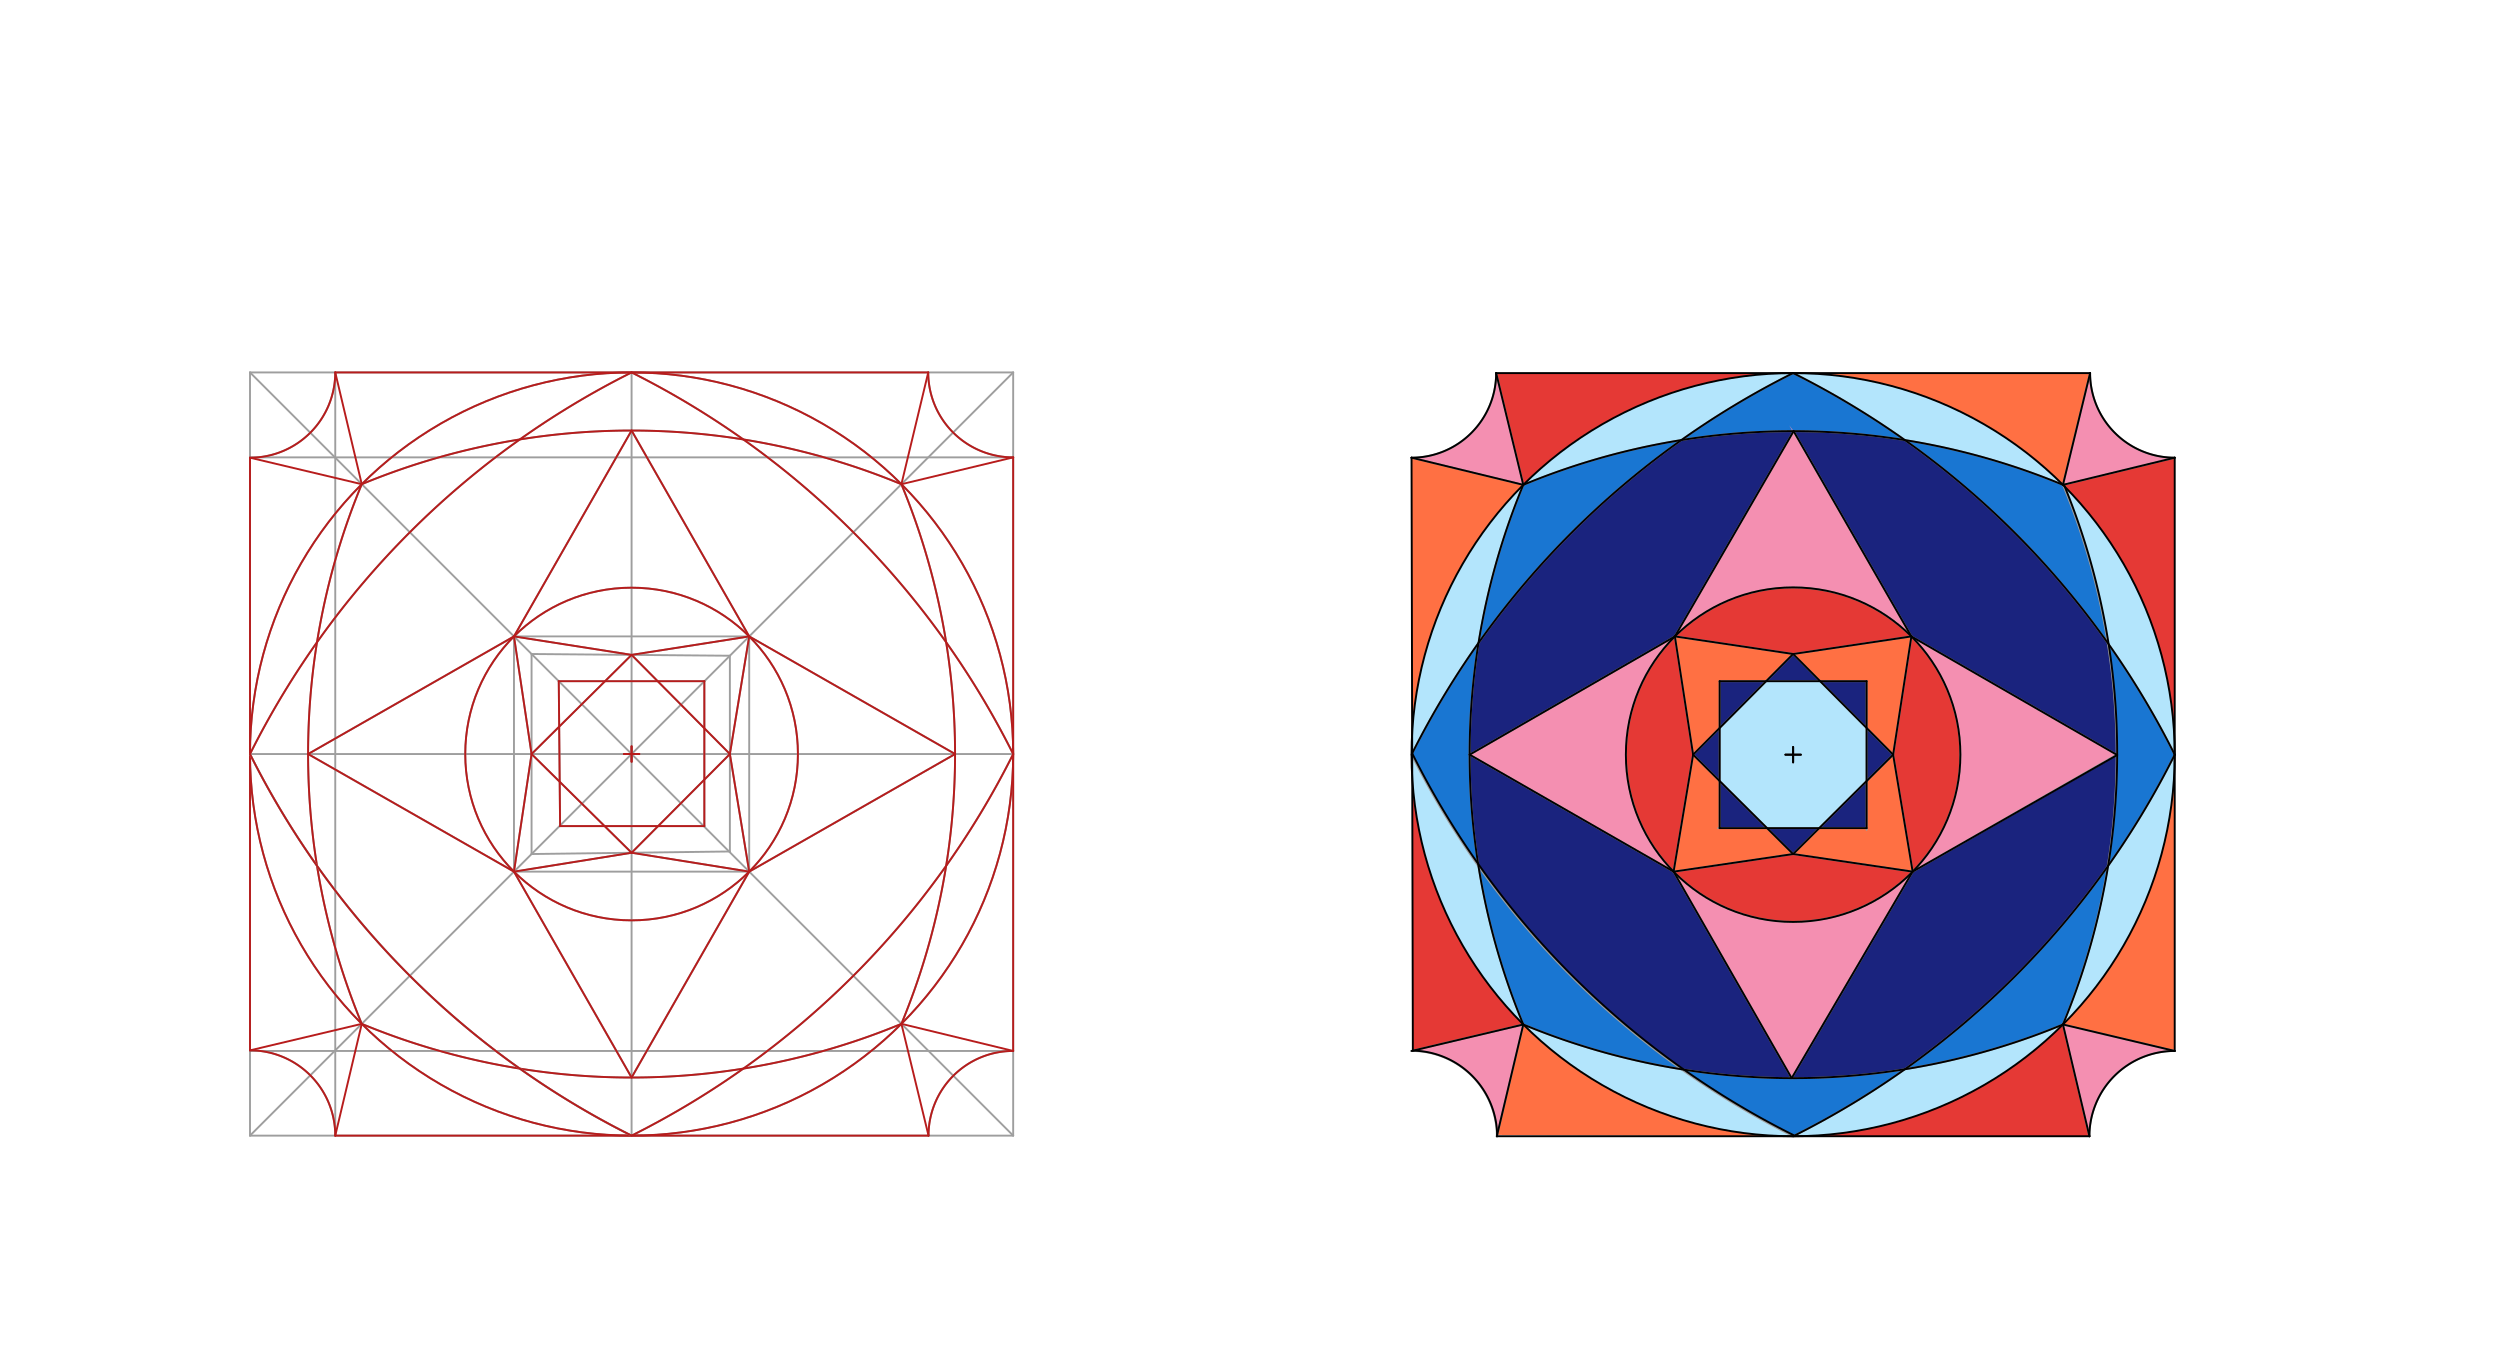 <svg xmlns="http://www.w3.org/2000/svg" class="svg--816" height="100%" preserveAspectRatio="xMidYMid meet" viewBox="0 0 1300 700" width="100%"><defs><marker id="marker-arrow" markerHeight="16" markerUnits="userSpaceOnUse" markerWidth="24" orient="auto-start-reverse" refX="24" refY="4" viewBox="0 0 24 8"><path d="M 0 0 L 24 4 L 0 8 z" stroke="inherit"></path></marker></defs><g class="aux-layer--949"></g><g class="main-layer--75a"><g class="element--733"><g fill="#B3E5FC" opacity="1"><path d="M 894.222 378.533 L 918.377 354.222 L 946.473 354.222 L 970.628 378.533 L 970.628 406.141 L 945.984 430.628 L 918.867 430.628 L 894.222 406.141 L 894.222 378.533 Z" stroke="none"></path></g></g><g class="element--733"><g fill="#B3E5FC" opacity="1"><path d="M 875.657 556.221 L 875.657 556.221 L 897.652 570.757 L 875.657 556.221 A 443.088 443.088 0 0 0 897.652 570.757 Z" stroke="none"></path></g></g><g class="element--733"><g fill="#B3E5FC" opacity="1"><path d="M 875.657 556.221 L 875.657 556.221 L 875.657 556.221 A 443.088 443.088 0 0 0 900.554 572.538 L 875.657 556.221 A 443.088 443.088 0 0 0 900.554 572.538 Z" stroke="none"></path></g></g><g class="element--733"><g fill="#B3E5FC" opacity="1"><path d="M 875.657 556.221 L 875.657 556.221 L 852.26 551.771 L 875.657 556.221 A 366.642 366.642 0 0 1 852.26 551.771 Z" stroke="none"></path></g></g><g class="element--733"><g fill="#B3E5FC" opacity="1"><path d="M 990.543 556.006 L 990.543 556.006 L 990.543 556.006 A 443.692 443.692 0 0 1 932.425 590.85 L 932.425 590.85 L 932.425 590.85 A 198.425 198.425 0 0 0 1072.733 532.733 L 1072.733 532.733 L 1072.733 532.733 A 366.642 366.642 0 0 1 990.543 556.006 Z" stroke="none"></path></g></g><g class="element--733"><g fill="#B3E5FC" opacity="1"><path d="M 1096.234 450.222 L 1096.234 450.222 L 1096.234 450.222 A 366.589 366.589 0 0 1 1095.341 455.5 Z" stroke="none"></path></g></g><g class="element--733"><g fill="#B3E5FC" opacity="1"><path d="M 1096.234 450.222 L 1096.234 450.222 L 1096.234 450.222 A 366.589 366.589 0 0 1 1072.733 532.733 L 1072.733 532.733 L 1072.733 532.733 A 198.425 198.425 0 0 0 1130.85 392.425 L 1130.85 392.425 L 1130.85 392.425 A 443.692 443.692 0 0 1 1096.234 450.222 Z" stroke="none"></path></g></g><g class="element--733"><g fill="#B3E5FC" opacity="1"><path d="M 1096.511 335.021 L 1096.511 335.021 L 1096.511 335.021 A 366.589 366.589 0 0 0 1073.211 251.92 L 1072.733 252.117 L 1072.733 252.117 A 198.425 198.425 0 0 1 1130.85 392.425 L 1130.85 392.425 L 1130.85 392.425 A 443.692 443.692 0 0 0 1096.511 335.021 Z" stroke="none"></path></g></g><g class="element--733"><g fill="#B3E5FC" opacity="1"><path d="M 990.543 228.844 L 990.543 228.844 L 990.543 228.844 A 443.692 443.692 0 0 0 932.425 194 L 932.425 194 L 932.425 194 A 198.425 198.425 0 0 1 1072.733 252.117 L 1072.733 252.117 L 1072.733 252.117 A 366.642 366.642 0 0 0 990.543 228.844 Z" stroke="none"></path></g></g><g class="element--733"><g fill="#B3E5FC" opacity="1"><path d="M 874.308 228.844 L 874.308 228.844 L 874.308 228.844 A 443.692 443.692 0 0 1 932.425 194 L 932.425 194 L 932.425 194 A 198.425 198.425 0 0 0 792.117 252.117 L 792.117 252.117 L 792.117 252.117 A 366.642 366.642 0 0 1 874.308 228.844 Z" stroke="none"></path></g></g><g class="element--733"><g fill="#B3E5FC" opacity="1"><path d="M 768.844 334.308 L 768.844 334.308 L 768.844 334.308 A 443.692 443.692 0 0 0 734.338 391.75 L 734 392.425 L 734 392.425 A 198.425 198.425 0 0 1 792.117 252.117 L 792.117 252.117 L 792.117 252.117 A 366.642 366.642 0 0 0 768.844 334.308 Z" stroke="none"></path></g></g><g class="element--733"><g fill="#B3E5FC" opacity="1"><path d="M 768.63 449.193 L 768.136 449.541 L 768.136 449.541 A 443.692 443.692 0 0 1 734 392.425 L 734 392.425 L 734 392.425 A 198.425 198.425 0 0 0 792.117 532.733 L 792.117 532.733 L 792.117 532.733 A 366.642 366.642 0 0 1 768.671 449.457 Z" stroke="none"></path></g></g><g class="element--733"><g fill="#B3E5FC" opacity="1"><path d="M 875.657 556.221 L 875.657 556.221 L 875.657 556.221 A 366.642 366.642 0 0 1 792.117 532.733 L 792.117 532.733 L 792.117 532.733 A 198.425 198.425 0 0 0 932.425 590.85 L 932.695 590.31 L 932.695 590.31 A 443.088 443.088 0 0 1 875.657 556.221 Z" stroke="none"></path></g></g><g class="element--733"><g fill="#1976D2" opacity="1"><path d="M 792.117 532.733 L 792.117 532.733 L 792.117 532.733 A 366.642 366.642 0 0 1 768.63 449.193 L 768.63 449.193 L 768.63 449.193 A 443.088 443.088 0 0 0 875.657 556.221 L 875.657 556.221 L 875.657 556.221 A 366.642 366.642 0 0 1 792.117 532.733 Z" stroke="none"></path></g></g><g class="element--733"><g fill="#1976D2" opacity="1"><path d="M 932.425 590.85 L 932.695 590.31 L 932.695 590.31 A 443.088 443.088 0 0 1 875.657 556.221 L 931.668 560.641 L 990.543 556.006 L 990.543 556.006 L 990.543 556.006 A 443.692 443.692 0 0 1 932.858 590.634 Z" stroke="none"></path></g></g><g class="element--733"><g fill="#1976D2" opacity="1"><path d="M 1072.733 532.733 L 1072.733 532.733 L 1072.733 532.733 A 366.642 366.642 0 0 1 990.543 556.006 L 990.543 556.006 L 990.543 556.006 A 443.692 443.692 0 0 0 1096.234 450.222 L 1096.234 450.222 L 1096.234 450.222 A 366.589 366.589 0 0 1 1072.733 532.733 Z" stroke="none"></path></g></g><g class="element--733"><g fill="#1976D2" opacity="1"><path d="M 734 392.425 L 734.338 391.75 L 734.338 391.75 A 443.692 443.692 0 0 1 768.844 334.308 L 764.208 392.425 L 768.63 449.193 L 768.63 449.193 L 768.63 449.193 A 443.088 443.088 0 0 1 734.338 391.75 Z" stroke="none"></path></g></g><g class="element--733"><g fill="#1976D2" opacity="1"><path d="M 1130.85 392.425 L 1130.85 392.425 L 1130.85 392.425 A 443.692 443.692 0 0 1 1096.234 450.222 L 1100.926 392.589 L 1096.511 335.021 L 1096.511 335.021 L 1096.511 335.021 A 443.692 443.692 0 0 1 1130.85 392.425 Z" stroke="none"></path></g></g><g class="element--733"><g fill="#1976D2" opacity="1"><path d="M 792.117 252.117 L 792.117 252.117 L 792.117 252.117 A 366.642 366.642 0 0 0 768.844 334.308 L 768.844 334.308 L 768.844 334.308 A 443.692 443.692 0 0 1 874.308 228.844 L 874.308 228.844 L 874.308 228.844 A 366.642 366.642 0 0 0 792.117 252.117 Z" stroke="none"></path></g></g><g class="element--733"><g fill="#1976D2" opacity="1"><path d="M 1072.733 252.117 L 1072.733 252.117 L 1072.733 252.117 A 366.642 366.642 0 0 0 990.543 228.844 L 990.543 228.844 L 990.543 228.844 A 443.692 443.692 0 0 1 1096.511 335.021 L 1096.511 335.021 L 1096.511 335.021 A 366.589 366.589 0 0 0 1073.211 251.92 Z" stroke="none"></path></g></g><g class="element--733"><g fill="#1976D2" opacity="1"><path d="M 932.425 194 L 932.425 194 L 932.425 194 A 443.692 443.692 0 0 0 874.308 228.844 L 932.667 224.209 L 990.543 228.844 L 990.543 228.844 L 990.543 228.844 A 443.692 443.692 0 0 0 932.425 194 Z" stroke="none"></path></g></g><g class="element--733"><g fill="#1A237E" opacity="1"><path d="M 894.222 378.533 L 880.419 392.425 L 894.222 406.141 L 894.222 378.533 Z" stroke="none"></path></g></g><g class="element--733"><g fill="#1A237E" opacity="1"><path d="M 894.222 378.533 L 894.222 354.222 L 918.377 354.222 L 894.222 378.533 Z" stroke="none"></path></g></g><g class="element--733"><g fill="#1A237E" opacity="1"><path d="M 918.377 354.222 L 932.425 340.083 L 946.473 354.222 L 918.377 354.222 Z" stroke="none"></path></g></g><g class="element--733"><g fill="#1A237E" opacity="1"><path d="M 946.473 354.222 L 970.628 378.533 L 970.628 354.222 L 946.473 354.222 Z" stroke="none"></path></g></g><g class="element--733"><g fill="#1A237E" opacity="1"><path d="M 970.628 378.533 L 970.628 406.141 L 984.432 392.425 L 970.628 378.533 Z" stroke="none"></path></g></g><g class="element--733"><g fill="#1A237E" opacity="1"><path d="M 894.222 406.141 L 894.222 430.628 L 918.867 430.628 L 894.222 406.141 Z" stroke="none"></path></g></g><g class="element--733"><g fill="#1A237E" opacity="1"><path d="M 918.867 430.628 L 945.984 430.628 L 932.425 444.1 L 918.867 430.628 Z" stroke="none"></path></g></g><g class="element--733"><g fill="#1A237E" opacity="1"><path d="M 945.984 430.628 L 970.628 430.628 L 970.628 406.141 L 945.984 430.628 Z" stroke="none"></path></g></g><g class="element--733"><g fill="#1A237E" opacity="1"><path d="M 870.93 330.93 L 932.667 224.209 L 932.667 224.209 L 932.667 224.209 A 366.642 366.642 0 0 0 874.308 228.844 L 874.308 228.844 L 874.308 228.844 A 443.692 443.692 0 0 0 768.844 334.308 L 768.844 334.308 L 768.844 334.308 A 366.642 366.642 0 0 0 764.208 392.425 L 870.93 330.93 Z" stroke="none"></path></g></g><g class="element--733"><g fill="#1A237E" opacity="1"><path d="M 993.92 330.93 L 932.667 224.209 L 932.667 224.209 L 932.667 224.209 A 366.642 366.642 0 0 1 990.543 228.844 L 990.543 228.844 L 990.543 228.844 A 443.692 443.692 0 0 1 1096.511 335.021 L 1096.511 335.021 L 1096.511 335.021 A 366.589 366.589 0 0 1 1100.926 392.589 L 993.92 330.93 Z" stroke="none"></path></g></g><g class="element--733"><g fill="#1A237E" opacity="1"><path d="M 870.271 453.253 L 764.208 392.425 L 764.208 392.425 L 764.208 392.425 A 366.642 366.642 0 0 0 768.63 449.193 L 768.63 449.193 L 768.63 449.193 A 443.088 443.088 0 0 0 875.657 556.221 L 875.657 556.221 L 875.657 556.221 A 366.642 366.642 0 0 0 931.668 560.641 L 870.271 453.253 Z" stroke="none"></path></g></g><g class="element--733"><g fill="#1A237E" opacity="1"><path d="M 994.579 453.253 L 931.668 560.641 L 931.668 560.641 L 931.668 560.641 A 366.642 366.642 0 0 0 990.543 556.006 L 990.543 556.006 L 990.543 556.006 A 443.692 443.692 0 0 0 1097.693 448.147 L 1096.234 450.222 L 1096.234 450.222 A 366.589 366.589 0 0 0 1100.926 392.589 L 994.579 453.253 Z" stroke="none"></path></g></g><g class="element--733"><g fill="#F48FB1" opacity="1"><path d="M 764.208 392.425 L 870.93 330.93 L 870.93 330.93 L 870.93 330.93 A 86.967 86.967 0 0 0 870.271 453.253 L 764.208 392.425 Z" stroke="none"></path></g></g><g class="element--733"><g fill="#F48FB1" opacity="1"><path d="M 931.668 560.641 L 870.271 453.253 L 870.271 453.253 L 870.271 453.253 A 86.967 86.967 0 0 0 994.579 453.253 L 931.668 560.641 Z" stroke="none"></path></g></g><g class="element--733"><g fill="#F48FB1" opacity="1"><path d="M 932.667 224.209 L 870.93 330.93 L 870.93 330.93 L 870.93 330.93 A 86.967 86.967 0 0 1 993.92 330.93 L 930.4 221.2 Z" stroke="none"></path></g></g><g class="element--733"><g fill="#F48FB1" opacity="1"><path d="M 1100.926 392.589 L 993.92 330.93 L 993.92 330.93 L 993.92 330.93 A 86.967 86.967 0 0 1 994.579 453.253 L 1100.926 392.589 Z" stroke="none"></path></g></g><g class="element--733"><g fill="#F48FB1" opacity="1"><path d="M 792.117 252.117 L 734 238 L 734 238 L 734 238 A 44 44 0 0 0 778 194 L 792.117 252.117 Z" stroke="none"></path></g></g><g class="element--733"><g fill="#F48FB1" opacity="1"><path d="M 1072.733 252.117 L 1086.85 194 L 1086.85 194 L 1086.85 194 A 44 44 0 0 0 1130.85 238 L 1072.733 252.117 Z" stroke="none"></path></g></g><g class="element--733"><g fill="#F48FB1" opacity="1"><path d="M 1072.733 532.733 L 1086.5 590.85 L 1086.5 590.85 L 1086.5 590.85 A 44.35 44.35 0 0 1 1130.85 546.5 L 1072.733 532.733 Z" stroke="none"></path></g></g><g class="element--733"><g fill="#F48FB1" opacity="1"><path d="M 792.117 532.733 L 734.678 546.339 L 734.678 546.339 L 734.678 546.339 A 44.516 44.516 0 0 1 778.511 590.172 L 792.117 532.733 Z" stroke="none"></path></g></g><g class="element--733"><g fill="#E53935" opacity="1"><path d="M 932.425 340.083 L 870.93 330.93 L 870.93 330.93 L 870.93 330.93 A 86.967 86.967 0 0 1 932.812 305.459 L 932.812 305.459 L 932.812 305.459 A 86.967 86.967 0 0 1 993.92 330.93 L 932.425 340.083 Z" stroke="none"></path></g></g><g class="element--733"><g fill="#E53935" opacity="1"><path d="M 984.432 392.425 L 993.92 330.93 L 993.92 330.93 L 993.92 330.93 A 86.967 86.967 0 0 1 994.579 453.253 L 984.432 392.425 Z" stroke="none"></path></g></g><g class="element--733"><g fill="#E53935" opacity="1"><path d="M 932.425 444.1 L 994.579 453.253 L 994.579 453.253 L 994.579 453.253 A 86.967 86.967 0 0 1 870.271 453.253 L 932.425 444.1 Z" stroke="none"></path></g></g><g class="element--733"><g fill="#E53935" opacity="1"><path d="M 880.419 392.425 L 870.271 453.253 L 870.271 453.253 L 870.271 453.253 A 86.967 86.967 0 0 1 870.93 330.93 L 880.419 392.425 Z" stroke="none"></path></g></g><g class="element--733"><g fill="#E53935" opacity="1"><path d="M 1072.733 252.117 L 1130.85 238 L 1130.85 392.425 L 1130.85 392.425 L 1130.85 392.425 A 198.425 198.425 0 0 0 1072.733 252.117 Z" stroke="none"></path></g></g><g class="element--733"><g fill="#E53935" opacity="1"><path d="M 1086.5 590.85 L 932.425 590.85 L 932.425 590.85 L 932.425 590.85 A 198.425 198.425 0 0 0 1072.733 532.733 L 1086.5 590.85 Z" stroke="none"></path></g></g><g class="element--733"><g fill="#E53935" opacity="1"><path d="M 734.678 546.339 L 734.366 404.473 L 734.366 404.473 L 734.366 404.473 A 198.425 198.425 0 0 0 792.117 532.733 L 734.678 546.339 Z" stroke="none"></path></g></g><g class="element--733"><g fill="#E53935" opacity="1"><path d="M 778 194 L 792.117 252.117 L 792.117 252.117 L 792.117 252.117 A 198.425 198.425 0 0 1 932.425 194 L 778 194 Z" stroke="none"></path></g></g><g class="element--733"><g fill="#FF7043" opacity="1"><path d="M 792.117 252.117 L 734 238 L 734 392.425 L 734 392.425 L 734 392.425 A 198.425 198.425 0 0 1 792.117 252.117 Z" stroke="none"></path></g></g><g class="element--733"><g fill="#FF7043" opacity="1"><path d="M 932.425 194 L 1086.85 194 L 932.425 194 Z" stroke="none"></path></g></g><g class="element--733"><g fill="#FF7043" opacity="1"><path d="M 1086.85 194 L 1072.733 252.117 L 1072.733 252.117 L 1072.733 252.117 A 198.425 198.425 0 0 0 932.425 194 L 1086.85 194 Z" stroke="none"></path></g></g><g class="element--733"><g fill="#FF7043" opacity="1"><path d="M 778.511 590.172 L 792.117 532.733 L 792.117 532.733 L 792.117 532.733 A 198.425 198.425 0 0 0 932.425 590.85 L 778.511 590.172 Z" stroke="none"></path></g></g><g class="element--733"><g fill="#FF7043" opacity="1"><path d="M 1130.85 546.5 L 1072.733 532.733 L 1072.733 532.733 L 1072.733 532.733 A 198.425 198.425 0 0 0 1130.85 392.425 L 1130.85 546.5 Z" stroke="none"></path></g></g><g class="element--733"><g fill="#FF7043" opacity="1"><path d="M 932.425 340.083 L 918.377 354.222 L 894.222 354.222 L 894.222 378.533 L 880.419 392.425 L 870.93 330.93 L 932.425 340.083 Z" stroke="none"></path></g></g><g class="element--733"><g fill="#FF7043" opacity="1"><path d="M 932.425 340.083 L 946.473 354.222 L 970.628 354.222 L 970.628 378.533 L 984.432 392.425 L 993.92 330.93 L 932.425 340.083 Z" stroke="none"></path></g></g><g class="element--733"><g fill="#FF7043" opacity="1"><path d="M 880.419 392.425 L 894.222 406.141 L 894.222 430.628 L 918.867 430.628 L 932.425 444.1 L 870.271 453.253 L 880.419 392.425 Z" stroke="none"></path></g></g><g class="element--733"><g fill="#FF7043" opacity="1"><path d="M 932.425 444.1 L 945.984 430.628 L 970.628 430.628 L 970.628 406.141 L 984.432 392.425 L 994.579 453.253 L 932.425 444.1 Z" stroke="none"></path></g></g><g class="element--733"><line stroke="#9E9E9E" stroke-dasharray="none" stroke-linecap="round" stroke-width="1" x1="130" x2="130" y1="193.667" y2="590.517"></line></g><g class="element--733"><line stroke="#9E9E9E" stroke-dasharray="none" stroke-linecap="round" stroke-width="1" x1="130" x2="526.85" y1="193.667" y2="193.667"></line></g><g class="element--733"><line stroke="#9E9E9E" stroke-dasharray="none" stroke-linecap="round" stroke-width="1" x1="130" x2="526.85" y1="590.517" y2="590.517"></line></g><g class="element--733"><line stroke="#9E9E9E" stroke-dasharray="none" stroke-linecap="round" stroke-width="1" x1="526.85" x2="526.85" y1="193.667" y2="590.517"></line></g><g class="element--733"><line stroke="#9E9E9E" stroke-dasharray="none" stroke-linecap="round" stroke-width="1" x1="130" x2="526.85" y1="590.517" y2="193.667"></line></g><g class="element--733"><line stroke="#9E9E9E" stroke-dasharray="none" stroke-linecap="round" stroke-width="1" x1="130" x2="526.85" y1="193.667" y2="590.517"></line></g><g class="element--733"><line stroke="#9E9E9E" stroke-dasharray="none" stroke-linecap="round" stroke-width="1" x1="328.425" x2="328.425" y1="193.667" y2="590.517"></line></g><g class="element--733"><line stroke="#9E9E9E" stroke-dasharray="none" stroke-linecap="round" stroke-width="1" x1="130" x2="526.85" y1="392.092" y2="392.092"></line></g><g class="element--733"><g class="center--a87"><line x1="324.425" y1="392.092" x2="332.425" y2="392.092" stroke="#9E9E9E" stroke-width="1" stroke-linecap="round"></line><line x1="328.425" y1="388.092" x2="328.425" y2="396.092" stroke="#9E9E9E" stroke-width="1" stroke-linecap="round"></line><circle class="hit--87b" cx="328.425" cy="392.092" r="4" stroke="none" fill="transparent"></circle></g><circle cx="328.425" cy="392.092" fill="none" r="198.425" stroke="#9E9E9E" stroke-dasharray="none" stroke-width="1"></circle></g><g class="element--733"><path d="M 130 392.092 A 443.692 443.692 0 0 1 328.425 193.667" fill="none" stroke="#9E9E9E" stroke-dasharray="none" stroke-linecap="round" stroke-width="1"></path></g><g class="element--733"><path d="M 188.117 251.784 A 366.642 366.642 0 0 1 468.733 251.784" fill="none" stroke="#9E9E9E" stroke-dasharray="none" stroke-linecap="round" stroke-width="1"></path></g><g class="element--733"><path d="M 328.425 193.667 A 443.692 443.692 0 0 1 526.85 392.092" fill="none" stroke="#9E9E9E" stroke-dasharray="none" stroke-linecap="round" stroke-width="1"></path></g><g class="element--733"><path d="M 468.733 251.784 A 366.642 366.642 0 0 1 468.733 532.4" fill="none" stroke="#9E9E9E" stroke-dasharray="none" stroke-linecap="round" stroke-width="1"></path></g><g class="element--733"><path d="M 526.85 392.092 A 443.692 443.692 0 0 1 328.425 590.517" fill="none" stroke="#9E9E9E" stroke-dasharray="none" stroke-linecap="round" stroke-width="1"></path></g><g class="element--733"><path d="M 468.733 532.4 A 366.642 366.642 0 0 1 188.117 532.4" fill="none" stroke="#9E9E9E" stroke-dasharray="none" stroke-linecap="round" stroke-width="1"></path></g><g class="element--733"><path d="M 328.425 590.517 A 443.692 443.692 0 0 1 130 392.092" fill="none" stroke="#9E9E9E" stroke-dasharray="none" stroke-linecap="round" stroke-width="1"></path></g><g class="element--733"><path d="M 188.117 251.784 A 366.642 366.642 0 0 0 188.117 532.4" fill="none" stroke="#9E9E9E" stroke-dasharray="none" stroke-linecap="round" stroke-width="1"></path></g><g class="element--733"><g class="center--a87"><line x1="324.425" y1="392.092" x2="332.425" y2="392.092" stroke="#9E9E9E" stroke-width="1" stroke-linecap="round"></line><line x1="328.425" y1="388.092" x2="328.425" y2="396.092" stroke="#9E9E9E" stroke-width="1" stroke-linecap="round"></line><circle class="hit--87b" cx="328.425" cy="392.092" r="4" stroke="none" fill="transparent"></circle></g><circle cx="328.425" cy="392.092" fill="none" r="86.495" stroke="#9E9E9E" stroke-dasharray="none" stroke-width="1"></circle></g><g class="element--733"><line stroke="#9E9E9E" stroke-dasharray="none" stroke-linecap="round" stroke-width="1" x1="328.425" x2="389.587" y1="223.875" y2="330.93"></line></g><g class="element--733"><line stroke="#9E9E9E" stroke-dasharray="none" stroke-linecap="round" stroke-width="1" x1="389.587" x2="496.642" y1="330.93" y2="392.092"></line></g><g class="element--733"><line stroke="#9E9E9E" stroke-dasharray="none" stroke-linecap="round" stroke-width="1" x1="496.642" x2="389.587" y1="392.092" y2="453.253"></line></g><g class="element--733"><line stroke="#9E9E9E" stroke-dasharray="none" stroke-linecap="round" stroke-width="1" x1="389.587" x2="328.425" y1="453.253" y2="560.309"></line></g><g class="element--733"><line stroke="#9E9E9E" stroke-dasharray="none" stroke-linecap="round" stroke-width="1" x1="328.425" x2="267.264" y1="560.309" y2="453.253"></line></g><g class="element--733"><line stroke="#9E9E9E" stroke-dasharray="none" stroke-linecap="round" stroke-width="1" x1="267.264" x2="160.208" y1="453.253" y2="392.092"></line></g><g class="element--733"><line stroke="#9E9E9E" stroke-dasharray="none" stroke-linecap="round" stroke-width="1" x1="160.208" x2="267.264" y1="392.092" y2="330.93"></line></g><g class="element--733"><line stroke="#9E9E9E" stroke-dasharray="none" stroke-linecap="round" stroke-width="1" x1="267.264" x2="328.425" y1="330.93" y2="223.875"></line></g><g class="element--733"><line stroke="#9E9E9E" stroke-dasharray="none" stroke-linecap="round" stroke-width="1" x1="130" x2="526.85" y1="546.5" y2="546.5"></line></g><g class="element--733"><line stroke="#9E9E9E" stroke-dasharray="none" stroke-linecap="round" stroke-width="1" x1="174.333" x2="174.333" y1="590.517" y2="193.667"></line></g><g class="element--733"><line stroke="#9E9E9E" stroke-dasharray="none" stroke-linecap="round" stroke-width="1" x1="130" x2="526.85" y1="237.833" y2="237.833"></line></g><g class="element--733"><path d="M 174.333 590.517 A 44.333 44.333 0 0 0 130 546.184" fill="none" stroke="#9E9E9E" stroke-dasharray="none" stroke-linecap="round" stroke-width="1"></path></g><g class="element--733"><path d="M 526.85 546.5 A 44.017 44.017 0 0 0 482.833 590.517" fill="none" stroke="#9E9E9E" stroke-dasharray="none" stroke-linecap="round" stroke-width="1"></path></g><g class="element--733"><path d="M 174.333 193.667 A 44.333 44.333 0 0 1 130 238" fill="none" stroke="#9E9E9E" stroke-dasharray="none" stroke-linecap="round" stroke-width="1"></path></g><g class="element--733"><path d="M 526.85 237.833 A 44.167 44.167 0 0 1 482.684 193.667" fill="none" stroke="#9E9E9E" stroke-dasharray="none" stroke-linecap="round" stroke-width="1"></path></g><g class="element--733"><line stroke="#9E9E9E" stroke-dasharray="none" stroke-linecap="round" stroke-width="1" x1="267.264" x2="389.587" y1="330.93" y2="330.93"></line></g><g class="element--733"><line stroke="#9E9E9E" stroke-dasharray="none" stroke-linecap="round" stroke-width="1" x1="389.587" x2="389.587" y1="453.253" y2="330.93"></line></g><g class="element--733"><line stroke="#9E9E9E" stroke-dasharray="none" stroke-linecap="round" stroke-width="1" x1="267.264" x2="267.264" y1="330.93" y2="453.253"></line></g><g class="element--733"><line stroke="#9E9E9E" stroke-dasharray="none" stroke-linecap="round" stroke-width="1" x1="267.264" x2="389.587" y1="453.253" y2="453.253"></line></g><g class="element--733"><line stroke="#9E9E9E" stroke-dasharray="none" stroke-linecap="round" stroke-width="1" x1="276.417" x2="276.417" y1="340.083" y2="444.134"></line></g><g class="element--733"><line stroke="#9E9E9E" stroke-dasharray="none" stroke-linecap="round" stroke-width="1" x1="276.417" x2="379.546" y1="340.083" y2="340.981"></line></g><g class="element--733"><line stroke="#9E9E9E" stroke-dasharray="none" stroke-linecap="round" stroke-width="1" x1="379.536" x2="379.536" y1="340.981" y2="442.768"></line></g><g class="element--733"><line stroke="#9E9E9E" stroke-dasharray="none" stroke-linecap="round" stroke-width="1" x1="379.536" x2="276.417" y1="442.768" y2="444.1"></line></g><g class="element--733"><line stroke="#9E9E9E" stroke-dasharray="none" stroke-linecap="round" stroke-width="1" x1="267.264" x2="276.417" y1="330.93" y2="392.092"></line></g><g class="element--733"><line stroke="#9E9E9E" stroke-dasharray="none" stroke-linecap="round" stroke-width="1" x1="276.417" x2="267.264" y1="392.092" y2="453.253"></line></g><g class="element--733"><line stroke="#9E9E9E" stroke-dasharray="none" stroke-linecap="round" stroke-width="1" x1="267.264" x2="328.425" y1="453.253" y2="443.428"></line></g><g class="element--733"><line stroke="#9E9E9E" stroke-dasharray="none" stroke-linecap="round" stroke-width="1" x1="328.425" x2="389.587" y1="443.428" y2="453.253"></line></g><g class="element--733"><line stroke="#9E9E9E" stroke-dasharray="none" stroke-linecap="round" stroke-width="1" x1="389.587" x2="379.536" y1="453.253" y2="392.092"></line></g><g class="element--733"><line stroke="#9E9E9E" stroke-dasharray="none" stroke-linecap="round" stroke-width="1" x1="379.536" x2="389.587" y1="392.092" y2="330.93"></line></g><g class="element--733"><line stroke="#9E9E9E" stroke-dasharray="none" stroke-linecap="round" stroke-width="1" x1="389.587" x2="328.425" y1="330.93" y2="340.536"></line></g><g class="element--733"><line stroke="#9E9E9E" stroke-dasharray="none" stroke-linecap="round" stroke-width="1" x1="328.425" x2="267.264" y1="340.536" y2="330.93"></line></g><g class="element--733"><line stroke="#9E9E9E" stroke-dasharray="none" stroke-linecap="round" stroke-width="1" x1="328.425" x2="276.417" y1="340.536" y2="392.092"></line></g><g class="element--733"><line stroke="#9E9E9E" stroke-dasharray="none" stroke-linecap="round" stroke-width="1" x1="276.417" x2="328.425" y1="392.092" y2="443.428"></line></g><g class="element--733"><line stroke="#9E9E9E" stroke-dasharray="none" stroke-linecap="round" stroke-width="1" x1="328.425" x2="379.536" y1="443.428" y2="392.092"></line></g><g class="element--733"><line stroke="#9E9E9E" stroke-dasharray="none" stroke-linecap="round" stroke-width="1" x1="379.536" x2="328.425" y1="392.092" y2="340.536"></line></g><g class="element--733"><line stroke="#9E9E9E" stroke-dasharray="none" stroke-linecap="round" stroke-width="1" x1="290.556" x2="366.259" y1="354.222" y2="354.222"></line></g><g class="element--733"><line stroke="#9E9E9E" stroke-dasharray="none" stroke-linecap="round" stroke-width="1" x1="366.259" x2="366.259" y1="354.222" y2="429.574"></line></g><g class="element--733"><line stroke="#9E9E9E" stroke-dasharray="none" stroke-linecap="round" stroke-width="1" x1="366.259" x2="291.249" y1="429.574" y2="429.574"></line></g><g class="element--733"><line stroke="#9E9E9E" stroke-dasharray="none" stroke-linecap="round" stroke-width="1" x1="291.249" x2="290.556" y1="429.574" y2="354.222"></line></g><g class="element--733"><path d="M 130 238 A 44.333 44.333 0 0 0 174.333 193.667" fill="none" stroke="#B71C1C" stroke-dasharray="none" stroke-linecap="round" stroke-width="1"></path></g><g class="element--733"><path d="M 526.85 237.833 A 44.167 44.167 0 0 1 482.684 193.667" fill="none" stroke="#B71C1C" stroke-dasharray="none" stroke-linecap="round" stroke-width="1"></path></g><g class="element--733"><path d="M 130 546.184 A 44.333 44.333 0 0 1 174.333 590.517" fill="none" stroke="#B71C1C" stroke-dasharray="none" stroke-linecap="round" stroke-width="1"></path></g><g class="element--733"><path d="M 526.85 546.5 A 44.017 44.017 0 0 0 482.833 590.517" fill="none" stroke="#B71C1C" stroke-dasharray="none" stroke-linecap="round" stroke-width="1"></path></g><g class="element--733"><line stroke="#B71C1C" stroke-dasharray="none" stroke-linecap="round" stroke-width="1" x1="130" x2="130" y1="238" y2="546.184"></line></g><g class="element--733"><line stroke="#B71C1C" stroke-dasharray="none" stroke-linecap="round" stroke-width="1" x1="174.333" x2="482.833" y1="590.517" y2="590.517"></line></g><g class="element--733"><line stroke="#B71C1C" stroke-dasharray="none" stroke-linecap="round" stroke-width="1" x1="526.85" x2="526.85" y1="546.5" y2="237.833"></line></g><g class="element--733"><line stroke="#B71C1C" stroke-dasharray="none" stroke-linecap="round" stroke-width="1" x1="482.684" x2="174.333" y1="193.667" y2="193.667"></line></g><g class="element--733"><line stroke="#B71C1C" stroke-dasharray="none" stroke-linecap="round" stroke-width="1" x1="174.333" x2="188.117" y1="193.667" y2="251.784"></line></g><g class="element--733"><line stroke="#B71C1C" stroke-dasharray="none" stroke-linecap="round" stroke-width="1" x1="130" x2="188.117" y1="238" y2="251.784"></line></g><g class="element--733"><line stroke="#B71C1C" stroke-dasharray="none" stroke-linecap="round" stroke-width="1" x1="482.684" x2="468.733" y1="193.667" y2="251.784"></line></g><g class="element--733"><line stroke="#B71C1C" stroke-dasharray="none" stroke-linecap="round" stroke-width="1" x1="468.733" x2="526.85" y1="251.784" y2="237.833"></line></g><g class="element--733"><line stroke="#B71C1C" stroke-dasharray="none" stroke-linecap="round" stroke-width="1" x1="188.117" x2="174.333" y1="532.4" y2="590.517"></line></g><g class="element--733"><line stroke="#B71C1C" stroke-dasharray="none" stroke-linecap="round" stroke-width="1" x1="188.117" x2="130" y1="532.4" y2="546.184"></line></g><g class="element--733"><line stroke="#B71C1C" stroke-dasharray="none" stroke-linecap="round" stroke-width="1" x1="482.833" x2="468.733" y1="590.517" y2="532.4"></line></g><g class="element--733"><line stroke="#B71C1C" stroke-dasharray="none" stroke-linecap="round" stroke-width="1" x1="468.733" x2="526.85" y1="532.4" y2="546.5"></line></g><g class="element--733"><line stroke="#B71C1C" stroke-dasharray="none" stroke-linecap="round" stroke-width="1" x1="328.425" x2="276.417" y1="340.536" y2="392.092"></line></g><g class="element--733"><line stroke="#B71C1C" stroke-dasharray="none" stroke-linecap="round" stroke-width="1" x1="276.417" x2="328.425" y1="392.092" y2="443.428"></line></g><g class="element--733"><line stroke="#B71C1C" stroke-dasharray="none" stroke-linecap="round" stroke-width="1" x1="328.425" x2="379.536" y1="443.428" y2="392.092"></line></g><g class="element--733"><line stroke="#B71C1C" stroke-dasharray="none" stroke-linecap="round" stroke-width="1" x1="290.556" x2="366.259" y1="354.222" y2="354.222"></line></g><g class="element--733"><line stroke="#B71C1C" stroke-dasharray="none" stroke-linecap="round" stroke-width="1" x1="366.259" x2="366.259" y1="354.222" y2="429.574"></line></g><g class="element--733"><line stroke="#B71C1C" stroke-dasharray="none" stroke-linecap="round" stroke-width="1" x1="366.259" x2="291.249" y1="429.574" y2="429.574"></line></g><g class="element--733"><line stroke="#B71C1C" stroke-dasharray="none" stroke-linecap="round" stroke-width="1" x1="291.249" x2="290.556" y1="429.574" y2="354.222"></line></g><g class="element--733"><line stroke="#B71C1C" stroke-dasharray="none" stroke-linecap="round" stroke-width="1" x1="328.425" x2="379.536" y1="340.536" y2="392.092"></line></g><g class="element--733"><line stroke="#B71C1C" stroke-dasharray="none" stroke-linecap="round" stroke-width="1" x1="267.264" x2="276.417" y1="330.93" y2="392.092"></line></g><g class="element--733"><line stroke="#B71C1C" stroke-dasharray="none" stroke-linecap="round" stroke-width="1" x1="276.417" x2="267.264" y1="392.092" y2="453.253"></line></g><g class="element--733"><line stroke="#B71C1C" stroke-dasharray="none" stroke-linecap="round" stroke-width="1" x1="267.264" x2="328.425" y1="453.253" y2="443.428"></line></g><g class="element--733"><line stroke="#B71C1C" stroke-dasharray="none" stroke-linecap="round" stroke-width="1" x1="328.425" x2="389.587" y1="443.428" y2="453.253"></line></g><g class="element--733"><line stroke="#B71C1C" stroke-dasharray="none" stroke-linecap="round" stroke-width="1" x1="267.264" x2="328.425" y1="330.93" y2="340.536"></line></g><g class="element--733"><line stroke="#B71C1C" stroke-dasharray="none" stroke-linecap="round" stroke-width="1" x1="328.425" x2="389.587" y1="340.536" y2="330.93"></line></g><g class="element--733"><line stroke="#B71C1C" stroke-dasharray="none" stroke-linecap="round" stroke-width="1" x1="389.587" x2="379.536" y1="330.93" y2="392.092"></line></g><g class="element--733"><line stroke="#B71C1C" stroke-dasharray="none" stroke-linecap="round" stroke-width="1" x1="379.536" x2="389.587" y1="392.092" y2="453.253"></line></g><g class="element--733"><g class="center--a87"><line x1="324.425" y1="392.092" x2="332.425" y2="392.092" stroke="#B71C1C" stroke-width="1" stroke-linecap="round"></line><line x1="328.425" y1="388.092" x2="328.425" y2="396.092" stroke="#B71C1C" stroke-width="1" stroke-linecap="round"></line><circle class="hit--87b" cx="328.425" cy="392.092" r="4" stroke="none" fill="transparent"></circle></g><circle cx="328.425" cy="392.092" fill="none" r="86.495" stroke="#B71C1C" stroke-dasharray="none" stroke-width="1"></circle></g><g class="element--733"><g class="center--a87"><line x1="324.425" y1="392.092" x2="332.425" y2="392.092" stroke="#B71C1C" stroke-width="1" stroke-linecap="round"></line><line x1="328.425" y1="388.092" x2="328.425" y2="396.092" stroke="#B71C1C" stroke-width="1" stroke-linecap="round"></line><circle class="hit--87b" cx="328.425" cy="392.092" r="4" stroke="none" fill="transparent"></circle></g><circle cx="328.425" cy="392.092" fill="none" r="198.425" stroke="#B71C1C" stroke-dasharray="none" stroke-width="1"></circle></g><g class="element--733"><line stroke="#B71C1C" stroke-dasharray="none" stroke-linecap="round" stroke-width="1" x1="328.425" x2="267.264" y1="223.875" y2="330.93"></line></g><g class="element--733"><line stroke="#B71C1C" stroke-dasharray="none" stroke-linecap="round" stroke-width="1" x1="267.264" x2="160.208" y1="330.93" y2="392.092"></line></g><g class="element--733"><line stroke="#B71C1C" stroke-dasharray="none" stroke-linecap="round" stroke-width="1" x1="160.208" x2="267.264" y1="392.092" y2="453.253"></line></g><g class="element--733"><line stroke="#B71C1C" stroke-dasharray="none" stroke-linecap="round" stroke-width="1" x1="267.264" x2="328.425" y1="453.253" y2="560.309"></line></g><g class="element--733"><line stroke="#B71C1C" stroke-dasharray="none" stroke-linecap="round" stroke-width="1" x1="328.425" x2="389.587" y1="560.309" y2="453.253"></line></g><g class="element--733"><line stroke="#B71C1C" stroke-dasharray="none" stroke-linecap="round" stroke-width="1" x1="389.587" x2="496.642" y1="453.253" y2="392.092"></line></g><g class="element--733"><line stroke="#B71C1C" stroke-dasharray="none" stroke-linecap="round" stroke-width="1" x1="496.642" x2="389.587" y1="392.092" y2="330.93"></line></g><g class="element--733"><line stroke="#B71C1C" stroke-dasharray="none" stroke-linecap="round" stroke-width="1" x1="389.587" x2="328.425" y1="330.93" y2="223.875"></line></g><g class="element--733"><path d="M 188.117 532.4 A 366.642 366.642 0 0 1 188.117 251.784" fill="none" stroke="#B71C1C" stroke-dasharray="none" stroke-linecap="round" stroke-width="1"></path></g><g class="element--733"><path d="M 188.117 251.784 A 366.632 366.632 0 0 1 468.726 251.802" fill="none" stroke="#B71C1C" stroke-dasharray="none" stroke-linecap="round" stroke-width="1"></path></g><g class="element--733"><path d="M 468.733 532.4 A 366.632 366.632 0 0 0 468.733 251.834" fill="none" stroke="#B71C1C" stroke-dasharray="none" stroke-linecap="round" stroke-width="1"></path></g><g class="element--733"><path d="M 468.733 532.4 A 366.65 366.65 0 0 1 188.111 532.415" fill="none" stroke="#B71C1C" stroke-dasharray="none" stroke-linecap="round" stroke-width="1"></path></g><g class="element--733"><path d="M 328.4 590.517 A 443.703 443.703 0 0 1 129.99 392.097" fill="none" stroke="#9E9E9E" stroke-dasharray="none" stroke-linecap="round" stroke-width="1"></path></g><g class="element--733"><path d="M 328.404 193.667 A 443.683 443.683 0 0 1 526.842 392.096" fill="none" stroke="#B71C1C" stroke-dasharray="none" stroke-linecap="round" stroke-width="1"></path></g><g class="element--733"><path d="M 328.4 590.517 A 443.703 443.703 0 0 1 130 392.117" fill="none" stroke="#B71C1C" stroke-dasharray="none" stroke-linecap="round" stroke-width="1"></path></g><g class="element--733"><path d="M 130 392.117 A 443.681 443.681 0 0 1 328.413 193.685" fill="none" stroke="#B71C1C" stroke-dasharray="none" stroke-linecap="round" stroke-width="1"></path></g><g class="element--733"><path d="M 526.85 392.113 A 443.702 443.702 0 0 1 328.409 590.536" fill="none" stroke="#B71C1C" stroke-dasharray="none" stroke-linecap="round" stroke-width="1"></path></g><g class="element--733"><path d="M 778 194 A 44 44 0 0 1 734 238" fill="none" stroke="#9E9E9E" stroke-dasharray="none" stroke-linecap="round" stroke-width="1"></path></g><g class="element--733"><path d="M 1086.85 194 A 44 44 0 0 0 1130.85 238" fill="none" stroke="#9E9E9E" stroke-dasharray="none" stroke-linecap="round" stroke-width="1"></path></g><g class="element--733"><path d="M 1130.85 546.5 A 44.35 44.35 0 0 0 1086.5 590.85" fill="none" stroke="#9E9E9E" stroke-dasharray="none" stroke-linecap="round" stroke-width="1"></path></g><g class="element--733"><path d="M 734 546.5 A 44.35 44.35 0 0 1 778.35 590.85" fill="none" stroke="#9E9E9E" stroke-dasharray="none" stroke-linecap="round" stroke-width="1"></path></g><g class="element--733"><line stroke="#9E9E9E" stroke-dasharray="none" stroke-linecap="round" stroke-width="1" x1="778" x2="792.117" y1="194" y2="252.117"></line></g><g class="element--733"><line stroke="#9E9E9E" stroke-dasharray="none" stroke-linecap="round" stroke-width="1" x1="734" x2="792.117" y1="238" y2="252.117"></line></g><g class="element--733"><line stroke="#9E9E9E" stroke-dasharray="none" stroke-linecap="round" stroke-width="1" x1="1086.85" x2="1072.733" y1="194" y2="252.117"></line></g><g class="element--733"><line stroke="#9E9E9E" stroke-dasharray="none" stroke-linecap="round" stroke-width="1" x1="1130.85" x2="1072.733" y1="238" y2="252.117"></line></g><g class="element--733"><line stroke="#9E9E9E" stroke-dasharray="none" stroke-linecap="round" stroke-width="1" x1="1086.5" x2="1072.733" y1="590.85" y2="532.733"></line></g><g class="element--733"><line stroke="#9E9E9E" stroke-dasharray="none" stroke-linecap="round" stroke-width="1" x1="1130.85" x2="1072.733" y1="546.5" y2="532.733"></line></g><g class="element--733"><line stroke="#9E9E9E" stroke-dasharray="none" stroke-linecap="round" stroke-width="1" x1="792.117" x2="778.35" y1="532.733" y2="590.85"></line></g><g class="element--733"><line stroke="#9E9E9E" stroke-dasharray="none" stroke-linecap="round" stroke-width="1" x1="734" x2="792.117" y1="546.5" y2="532.733"></line></g><g class="element--733"><path d="M 792.117 532.733 A 366.642 366.642 0 0 1 792.117 252.117" fill="none" stroke="#9E9E9E" stroke-dasharray="none" stroke-linecap="round" stroke-width="1"></path></g><g class="element--733"><path d="M 932.425 590.85 A 443.692 443.692 0 0 1 734 392.425" fill="none" stroke="#9E9E9E" stroke-dasharray="none" stroke-linecap="round" stroke-width="1"></path></g><g class="element--733"><path d="M 1072.733 532.733 A 366.642 366.642 0 0 1 792.117 532.733" fill="none" stroke="#9E9E9E" stroke-dasharray="none" stroke-linecap="round" stroke-width="1"></path></g><g class="element--733"><path d="M 932.425 590.85 A 443.692 443.692 0 0 0 1130.85 392.425" fill="none" stroke="#9E9E9E" stroke-dasharray="none" stroke-linecap="round" stroke-width="1"></path></g><g class="element--733"><path d="M 1072.733 532.733 A 366.642 366.642 0 0 0 1072.733 252.117" fill="none" stroke="#9E9E9E" stroke-dasharray="none" stroke-linecap="round" stroke-width="1"></path></g><g class="element--733"><path d="M 1130.85 392.425 A 443.692 443.692 0 0 0 932.425 194" fill="none" stroke="#9E9E9E" stroke-dasharray="none" stroke-linecap="round" stroke-width="1"></path></g><g class="element--733"><path d="M 1072.733 252.117 A 366.642 366.642 0 0 0 792.117 252.117" fill="none" stroke="#9E9E9E" stroke-dasharray="none" stroke-linecap="round" stroke-width="1"></path></g><g class="element--733"><path d="M 932.425 194 A 443.692 443.692 0 0 0 734 392.425" fill="none" stroke="#9E9E9E" stroke-dasharray="none" stroke-linecap="round" stroke-width="1"></path></g><g class="element--733"><g class="center--a87"><line x1="928.425" y1="392.425" x2="936.425" y2="392.425" stroke="#9E9E9E" stroke-width="1" stroke-linecap="round"></line><line x1="932.425" y1="388.425" x2="932.425" y2="396.425" stroke="#9E9E9E" stroke-width="1" stroke-linecap="round"></line><circle class="hit--87b" cx="932.425" cy="392.425" r="4" stroke="none" fill="transparent"></circle></g><circle cx="932.425" cy="392.425" fill="none" r="86.967" stroke="#9E9E9E" stroke-dasharray="none" stroke-width="1"></circle></g><g class="element--733"><line stroke="#9E9E9E" stroke-dasharray="none" stroke-linecap="round" stroke-width="1" x1="870.93" x2="880.419" y1="330.93" y2="392.425"></line></g><g class="element--733"><line stroke="#9E9E9E" stroke-dasharray="none" stroke-linecap="round" stroke-width="1" x1="870.271" x2="880.419" y1="453.253" y2="392.425"></line></g><g class="element--733"><line stroke="#9E9E9E" stroke-dasharray="none" stroke-linecap="round" stroke-width="1" x1="870.271" x2="932.425" y1="453.253" y2="444.1"></line></g><g class="element--733"><line stroke="#9E9E9E" stroke-dasharray="none" stroke-linecap="round" stroke-width="1" x1="932.425" x2="994.579" y1="444.1" y2="453.253"></line></g><g class="element--733"><line stroke="#9E9E9E" stroke-dasharray="none" stroke-linecap="round" stroke-width="1" x1="994.579" x2="984.432" y1="453.253" y2="392.425"></line></g><g class="element--733"><line stroke="#9E9E9E" stroke-dasharray="none" stroke-linecap="round" stroke-width="1" x1="993.92" x2="984.432" y1="330.93" y2="392.425"></line></g><g class="element--733"><line stroke="#9E9E9E" stroke-dasharray="none" stroke-linecap="round" stroke-width="1" x1="993.92" x2="932.425" y1="330.93" y2="340.083"></line></g><g class="element--733"><line stroke="#9E9E9E" stroke-dasharray="none" stroke-linecap="round" stroke-width="1" x1="870.93" x2="932.425" y1="330.93" y2="340.083"></line></g><g class="element--733"><line stroke="#9E9E9E" stroke-dasharray="none" stroke-linecap="round" stroke-width="1" x1="932.667" x2="870.93" y1="224.209" y2="330.93"></line></g><g class="element--733"><line stroke="#9E9E9E" stroke-dasharray="none" stroke-linecap="round" stroke-width="1" x1="870.93" x2="764.208" y1="330.93" y2="392.425"></line></g><g class="element--733"><line stroke="#9E9E9E" stroke-dasharray="none" stroke-linecap="round" stroke-width="1" x1="764.208" x2="870.271" y1="392.425" y2="453.253"></line></g><g class="element--733"><line stroke="#9E9E9E" stroke-dasharray="none" stroke-linecap="round" stroke-width="1" x1="870.271" x2="931.742" y1="453.253" y2="560.77"></line></g><g class="element--733"><line stroke="#9E9E9E" stroke-dasharray="none" stroke-linecap="round" stroke-width="1" x1="931.668" x2="994.579" y1="560.641" y2="453.253"></line></g><g class="element--733"><line stroke="#9E9E9E" stroke-dasharray="none" stroke-linecap="round" stroke-width="1" x1="994.579" x2="1100.642" y1="453.253" y2="392.425"></line></g><g class="element--733"><line stroke="#9E9E9E" stroke-dasharray="none" stroke-linecap="round" stroke-width="1" x1="1100.642" x2="993.92" y1="392.425" y2="330.93"></line></g><g class="element--733"><line stroke="#9E9E9E" stroke-dasharray="none" stroke-linecap="round" stroke-width="1" x1="993.92" x2="932.667" y1="330.93" y2="224.209"></line></g><g class="element--733"><line stroke="#9E9E9E" stroke-dasharray="none" stroke-linecap="round" stroke-width="1" x1="932.425" x2="880.419" y1="340.083" y2="392.425"></line></g><g class="element--733"><line stroke="#9E9E9E" stroke-dasharray="none" stroke-linecap="round" stroke-width="1" x1="880.419" x2="932.425" y1="392.425" y2="444.1"></line></g><g class="element--733"><line stroke="#9E9E9E" stroke-dasharray="none" stroke-linecap="round" stroke-width="1" x1="932.425" x2="984.432" y1="444.1" y2="392.425"></line></g><g class="element--733"><line stroke="#9E9E9E" stroke-dasharray="none" stroke-linecap="round" stroke-width="1" x1="984.432" x2="932.425" y1="392.425" y2="340.083"></line></g><g class="element--733"><line stroke="#9E9E9E" stroke-dasharray="none" stroke-linecap="round" stroke-width="1" x1="894.222" x2="970.628" y1="354.222" y2="354.222"></line></g><g class="element--733"><line stroke="#9E9E9E" stroke-dasharray="none" stroke-linecap="round" stroke-width="1" x1="970.628" x2="970.628" y1="354.222" y2="431.481"></line></g><g class="element--733"><line stroke="#9E9E9E" stroke-dasharray="none" stroke-linecap="round" stroke-width="1" x1="970.628" x2="893.444" y1="430.628" y2="430.628"></line></g><g class="element--733"><line stroke="#9E9E9E" stroke-dasharray="none" stroke-linecap="round" stroke-width="1" x1="894.222" x2="894.222" y1="430.628" y2="354.222"></line></g><g class="element--733"><line stroke="#000000" stroke-dasharray="none" stroke-linecap="round" stroke-width="1" x1="778" x2="1086.85" y1="194" y2="194"></line></g><g class="element--733"><line stroke="#000000" stroke-dasharray="none" stroke-linecap="round" stroke-width="1" x1="1086.85" x2="1072.733" y1="194" y2="252.117"></line></g><g class="element--733"><line stroke="#000000" stroke-dasharray="none" stroke-linecap="round" stroke-width="1" x1="1072.733" x2="1130.85" y1="252.117" y2="238"></line></g><g class="element--733"><line stroke="#000000" stroke-dasharray="none" stroke-linecap="round" stroke-width="1" x1="1130.85" x2="1130.85" y1="238" y2="546.5"></line></g><g class="element--733"><line stroke="#000000" stroke-dasharray="none" stroke-linecap="round" stroke-width="1" x1="1130.85" x2="1072.733" y1="546.5" y2="532.733"></line></g><g class="element--733"><line stroke="#000000" stroke-dasharray="none" stroke-linecap="round" stroke-width="1" x1="1072.733" x2="1086.5" y1="532.733" y2="590.85"></line></g><g class="element--733"><line stroke="#000000" stroke-dasharray="none" stroke-linecap="round" stroke-width="1" x1="1086.5" x2="778.35" y1="590.85" y2="590.85"></line></g><g class="element--733"><line stroke="#000000" stroke-dasharray="none" stroke-linecap="round" stroke-width="1" x1="778.35" x2="792.117" y1="590.85" y2="532.733"></line></g><g class="element--733"><line stroke="#000000" stroke-dasharray="none" stroke-linecap="round" stroke-width="1" x1="792.117" x2="734" y1="532.733" y2="546.5"></line></g><g class="element--733"><line stroke="#000000" stroke-dasharray="none" stroke-linecap="round" stroke-width="1" x1="734.678" x2="734" y1="546.339" y2="238"></line></g><g class="element--733"><line stroke="#000000" stroke-dasharray="none" stroke-linecap="round" stroke-width="1" x1="734" x2="792.117" y1="238" y2="252.117"></line></g><g class="element--733"><line stroke="#000000" stroke-dasharray="none" stroke-linecap="round" stroke-width="1" x1="792.117" x2="778" y1="252.117" y2="194"></line></g><g class="element--733"><path d="M 734 238 A 44 44 0 0 0 778 194" fill="none" stroke="#000000" stroke-dasharray="none" stroke-linecap="round" stroke-width="1"></path></g><g class="element--733"><path d="M 1086.85 194 A 44 44 0 0 0 1130.85 238" fill="none" stroke="#000000" stroke-dasharray="none" stroke-linecap="round" stroke-width="1"></path></g><g class="element--733"><path d="M 1086.5 590.85 A 44.35 44.35 0 0 1 1130.85 546.5" fill="none" stroke="#000000" stroke-dasharray="none" stroke-linecap="round" stroke-width="1"></path></g><g class="element--733"><path d="M 734.678 546.339 A 44.516 44.516 0 0 1 778.516 590.85" fill="none" stroke="#000000" stroke-dasharray="none" stroke-linecap="round" stroke-width="1"></path></g><g class="element--733"><path d="M 792.117 532.733 A 366.642 366.642 0 0 1 792.117 252.117" fill="none" stroke="#000000" stroke-dasharray="none" stroke-linecap="round" stroke-width="1"></path></g><g class="element--733"><path d="M 1072.733 532.733 A 366.589 366.589 0 0 0 1073.211 251.92" fill="none" stroke="#000000" stroke-dasharray="none" stroke-linecap="round" stroke-width="1"></path></g><g class="element--733"><path d="M 792.117 532.733 A 366.642 366.642 0 0 0 1072.733 532.733" fill="none" stroke="#000000" stroke-dasharray="none" stroke-linecap="round" stroke-width="1"></path></g><g class="element--733"><path d="M 792.117 252.117 A 366.642 366.642 0 0 1 1073.123 252.279" fill="none" stroke="#000000" stroke-dasharray="none" stroke-linecap="round" stroke-width="1"></path></g><g class="element--733"><path d="M 734.338 391.75 A 443.088 443.088 0 0 0 932.695 590.31" fill="none" stroke="#000000" stroke-dasharray="none" stroke-linecap="round" stroke-width="1"></path></g><g class="element--733"><path d="M 734.338 391.75 A 443.692 443.692 0 0 1 932.425 194" fill="none" stroke="#000000" stroke-dasharray="none" stroke-linecap="round" stroke-width="1"></path></g><g class="element--733"><path d="M 932.425 194 A 443.692 443.692 0 0 1 1130.85 392.425" fill="none" stroke="#000000" stroke-dasharray="none" stroke-linecap="round" stroke-width="1"></path></g><g class="element--733"><path d="M 1130.85 392.425 A 443.692 443.692 0 0 1 932.425 590.85" fill="none" stroke="#000000" stroke-dasharray="none" stroke-linecap="round" stroke-width="1"></path></g><g class="element--733"><line stroke="#000000" stroke-dasharray="none" stroke-linecap="round" stroke-width="1" x1="932.667" x2="870.93" y1="224.209" y2="330.93"></line></g><g class="element--733"><line stroke="#000000" stroke-dasharray="none" stroke-linecap="round" stroke-width="1" x1="870.93" x2="764.208" y1="330.93" y2="392.425"></line></g><g class="element--733"><line stroke="#000000" stroke-dasharray="none" stroke-linecap="round" stroke-width="1" x1="764.208" x2="870.271" y1="392.425" y2="453.253"></line></g><g class="element--733"><line stroke="#000000" stroke-dasharray="none" stroke-linecap="round" stroke-width="1" x1="870.271" x2="931.668" y1="453.253" y2="560.641"></line></g><g class="element--733"><line stroke="#000000" stroke-dasharray="none" stroke-linecap="round" stroke-width="1" x1="931.668" x2="994.579" y1="560.641" y2="453.253"></line></g><g class="element--733"><line stroke="#000000" stroke-dasharray="none" stroke-linecap="round" stroke-width="1" x1="994.579" x2="1100.926" y1="453.253" y2="392.589"></line></g><g class="element--733"><line stroke="#000000" stroke-dasharray="none" stroke-linecap="round" stroke-width="1" x1="1100.926" x2="993.92" y1="392.589" y2="330.93"></line></g><g class="element--733"><line stroke="#000000" stroke-dasharray="none" stroke-linecap="round" stroke-width="1" x1="993.92" x2="932.667" y1="330.93" y2="224.209"></line></g><g class="element--733"><line stroke="#000000" stroke-dasharray="none" stroke-linecap="round" stroke-width="1" x1="932.425" x2="880.419" y1="340.083" y2="392.425"></line></g><g class="element--733"><line stroke="#000000" stroke-dasharray="none" stroke-linecap="round" stroke-width="1" x1="880.419" x2="932.425" y1="392.425" y2="444.1"></line></g><g class="element--733"><line stroke="#000000" stroke-dasharray="none" stroke-linecap="round" stroke-width="1" x1="932.425" x2="984.432" y1="444.1" y2="392.425"></line></g><g class="element--733"><line stroke="#000000" stroke-dasharray="none" stroke-linecap="round" stroke-width="1" x1="984.432" x2="932.425" y1="392.425" y2="340.083"></line></g><g class="element--733"><line stroke="#000000" stroke-dasharray="none" stroke-linecap="round" stroke-width="1" x1="894.222" x2="970.628" y1="354.222" y2="354.222"></line></g><g class="element--733"><line stroke="#000000" stroke-dasharray="none" stroke-linecap="round" stroke-width="1" x1="970.628" x2="970.628" y1="354.222" y2="430.628"></line></g><g class="element--733"><line stroke="#000000" stroke-dasharray="none" stroke-linecap="round" stroke-width="1" x1="970.628" x2="894.222" y1="430.628" y2="430.628"></line></g><g class="element--733"><line stroke="#000000" stroke-dasharray="none" stroke-linecap="round" stroke-width="1" x1="894.222" x2="894.222" y1="430.628" y2="354.222"></line></g><g class="element--733"><line stroke="#000000" stroke-dasharray="none" stroke-linecap="round" stroke-width="1" x1="870.93" x2="880.419" y1="330.93" y2="392.425"></line></g><g class="element--733"><line stroke="#000000" stroke-dasharray="none" stroke-linecap="round" stroke-width="1" x1="880.419" x2="870.271" y1="392.425" y2="453.253"></line></g><g class="element--733"><line stroke="#000000" stroke-dasharray="none" stroke-linecap="round" stroke-width="1" x1="870.271" x2="932.425" y1="453.253" y2="444.1"></line></g><g class="element--733"><line stroke="#000000" stroke-dasharray="none" stroke-linecap="round" stroke-width="1" x1="932.425" x2="994.579" y1="444.1" y2="453.253"></line></g><g class="element--733"><line stroke="#000000" stroke-dasharray="none" stroke-linecap="round" stroke-width="1" x1="994.579" x2="984.432" y1="453.253" y2="392.425"></line></g><g class="element--733"><line stroke="#000000" stroke-dasharray="none" stroke-linecap="round" stroke-width="1" x1="984.432" x2="993.92" y1="392.425" y2="330.93"></line></g><g class="element--733"><line stroke="#000000" stroke-dasharray="none" stroke-linecap="round" stroke-width="1" x1="993.92" x2="932.425" y1="330.93" y2="340.083"></line></g><g class="element--733"><line stroke="#000000" stroke-dasharray="none" stroke-linecap="round" stroke-width="1" x1="932.425" x2="870.93" y1="340.083" y2="330.93"></line></g><g class="element--733"><g class="center--a87"><line x1="928.425" y1="392.425" x2="936.425" y2="392.425" stroke="#000000" stroke-width="1" stroke-linecap="round"></line><line x1="932.425" y1="388.425" x2="932.425" y2="396.425" stroke="#000000" stroke-width="1" stroke-linecap="round"></line><circle class="hit--87b" cx="932.425" cy="392.425" r="4" stroke="none" fill="transparent"></circle></g><circle cx="932.425" cy="392.425" fill="none" r="198.425" stroke="#000000" stroke-dasharray="none" stroke-width="1"></circle></g><g class="element--733"><g class="center--a87"><line x1="928.425" y1="392.425" x2="936.425" y2="392.425" stroke="#000000" stroke-width="1" stroke-linecap="round"></line><line x1="932.425" y1="388.425" x2="932.425" y2="396.425" stroke="#000000" stroke-width="1" stroke-linecap="round"></line><circle class="hit--87b" cx="932.425" cy="392.425" r="4" stroke="none" fill="transparent"></circle></g><circle cx="932.425" cy="392.425" fill="none" r="86.967" stroke="#000000" stroke-dasharray="none" stroke-width="1"></circle></g></g><g class="snaps-layer--ac6"></g><g class="temp-layer--52d"></g></svg>